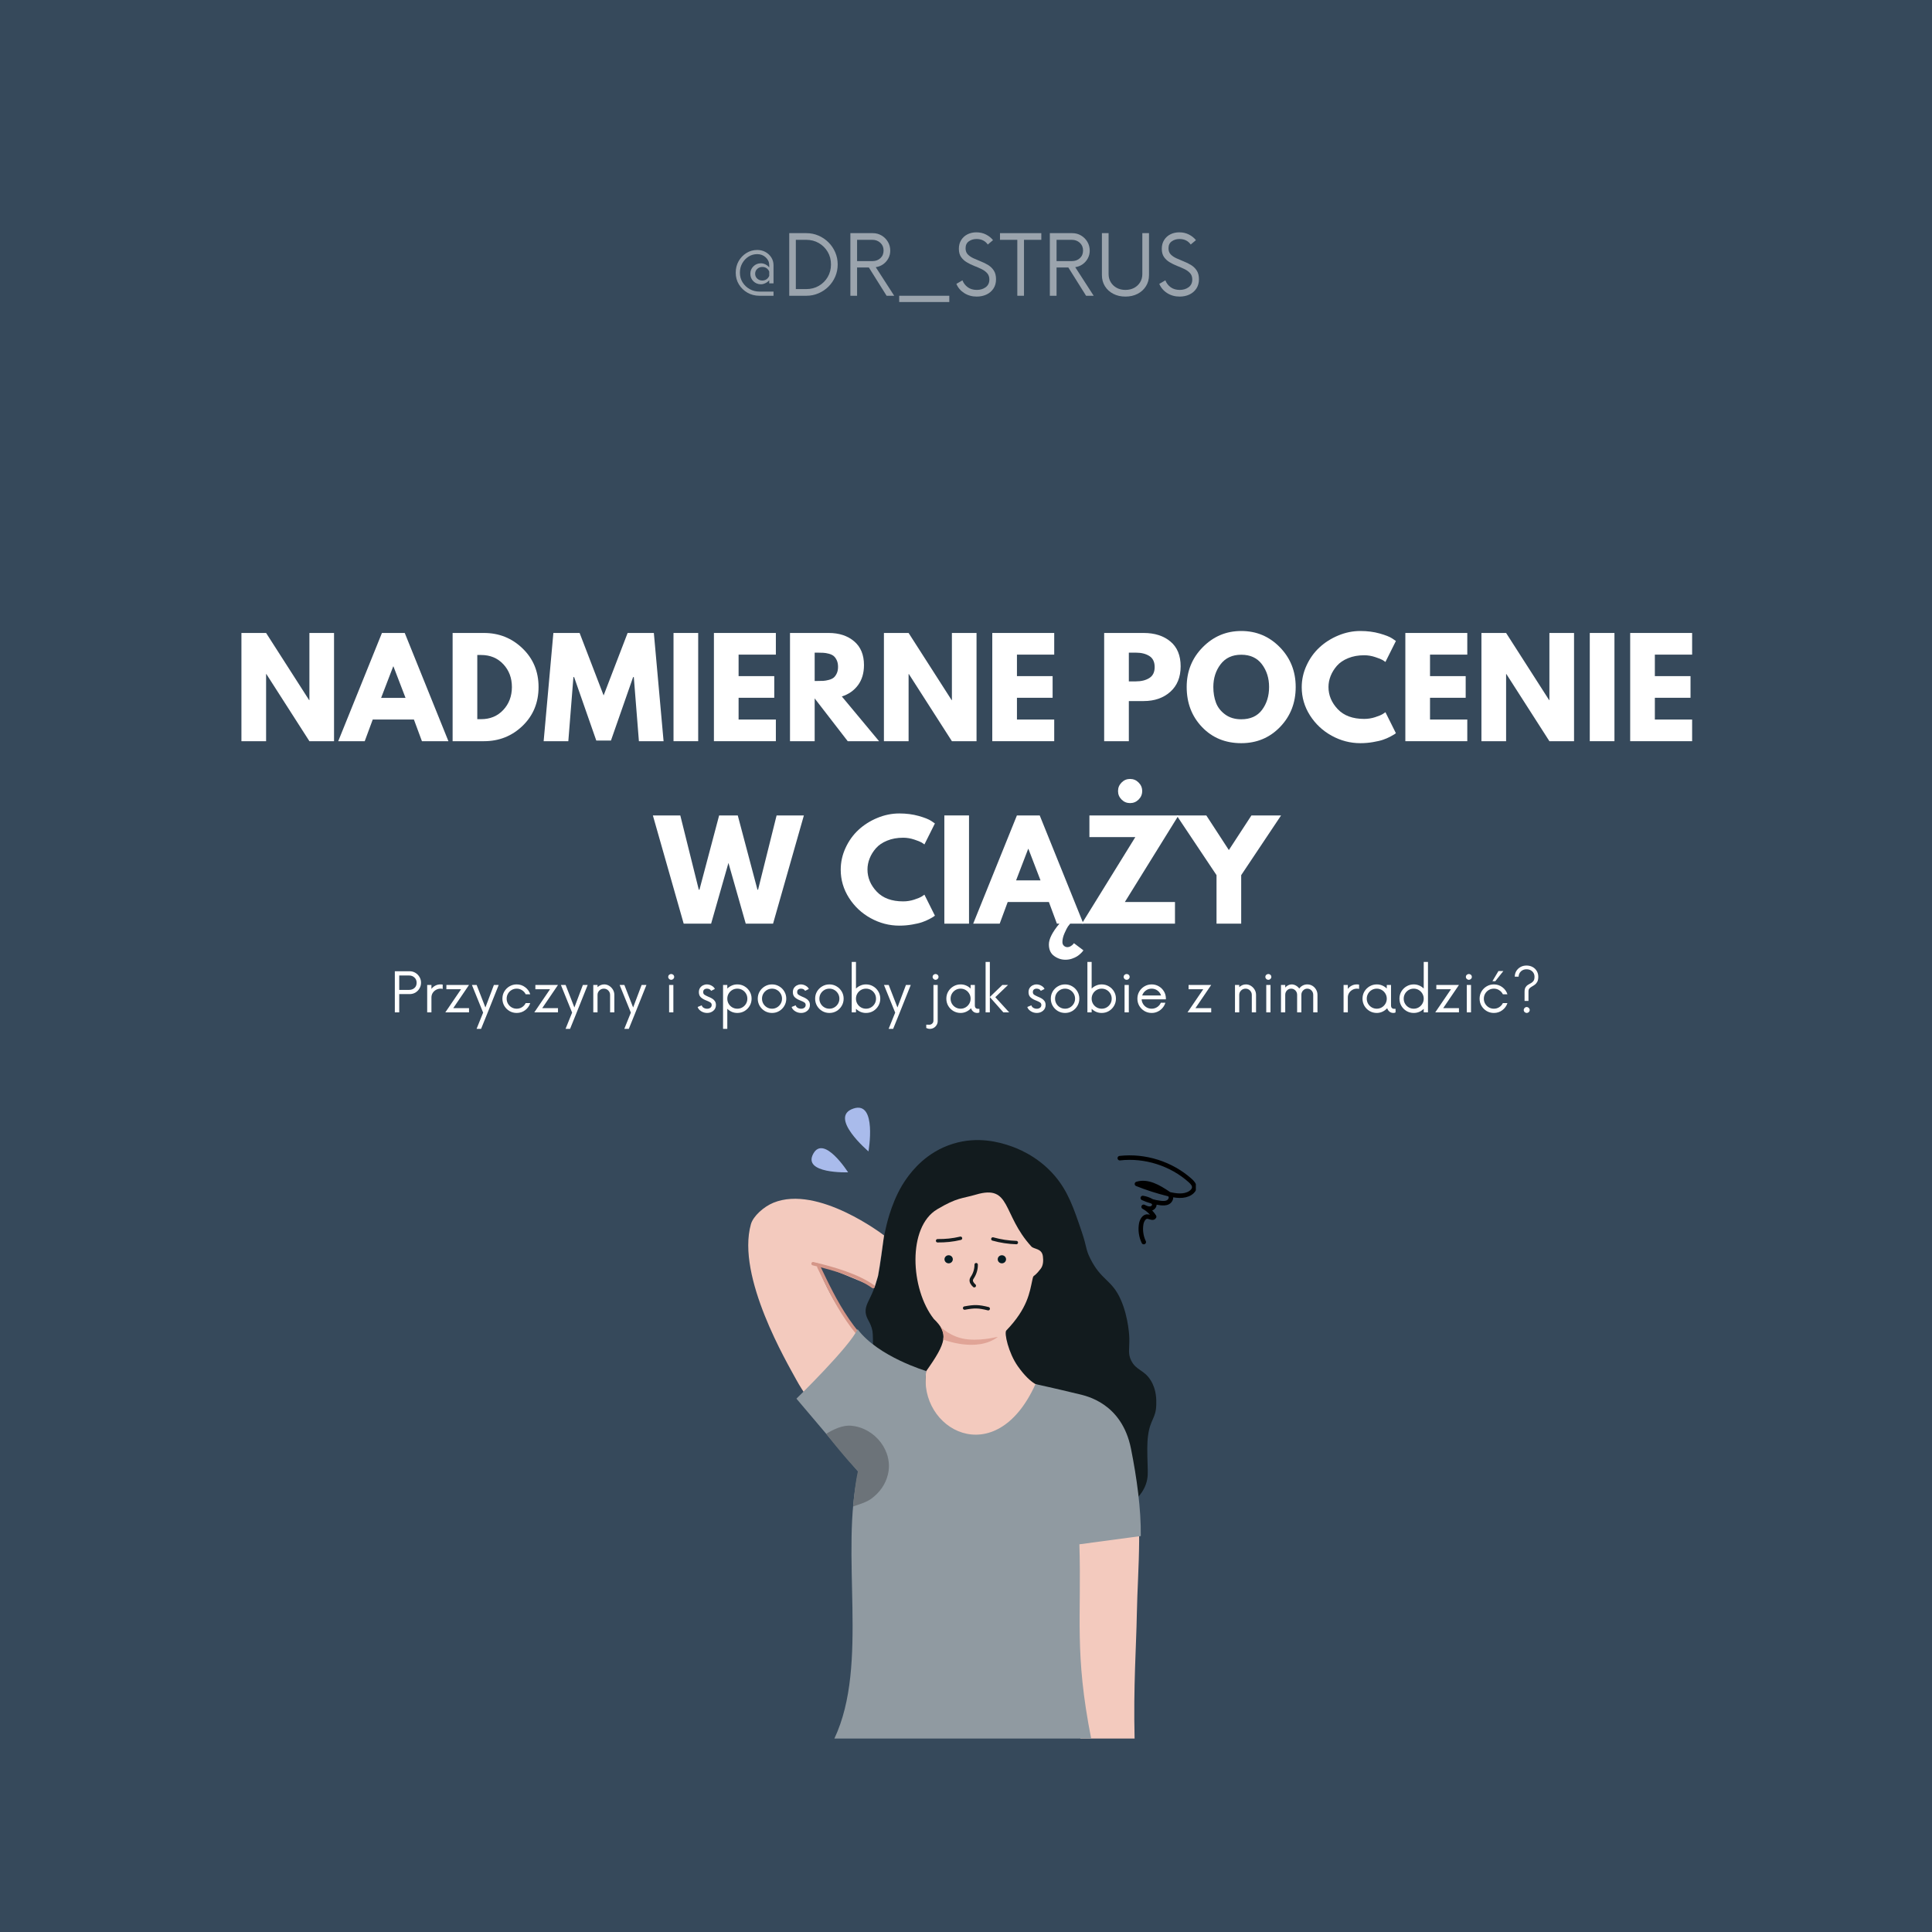 <svg xmlns="http://www.w3.org/2000/svg" xmlns:xlink="http://www.w3.org/1999/xlink" width="1080" zoomAndPan="magnify" viewBox="0 0 810 810" height="1080" preserveAspectRatio="xMidYMid meet" version="1.0"><defs><filter x="0%" y="0%" width="100%" height="100%" id="1502a57ffa"><feColorMatrix values="0 0 0 0 1 0 0 0 0 1 0 0 0 0 1 0 0 0 1 0" color-interpolation-filters="sRGB"/></filter><g/><clipPath id="d9ebde433f"><path d="M 468 484 L 501.367 484 L 501.367 522 L 468 522 Z M 468 484 " clip-rule="nonzero"/></clipPath><mask id="387edca6e8"><g filter="url(#1502a57ffa)"><rect x="-81" width="972" fill="#000000" y="-81" height="972" fill-opacity="0.5"/></g></mask><clipPath id="e1334c1da4"><rect x="0" width="200" y="0" height="44"/></clipPath></defs><rect x="-81" width="972" fill="#ffffff" y="-81" height="972" fill-opacity="1"/><rect x="-81" width="972" fill="#36495b" y="-81" height="972" fill-opacity="1"/><path fill="#a9bbeb" d="M 340.996 483.656 C 345.477 475.617 355.562 491.504 355.562 491.504 C 355.562 491.504 336.242 492.203 340.996 483.656 Z M 340.996 483.656 " fill-opacity="1" fill-rule="nonzero"/><path fill="#a9bbeb" d="M 357.801 464.762 C 367.84 461.395 364.109 482.727 364.109 482.727 C 364.109 482.727 347.121 468.332 357.801 464.762 Z M 357.801 464.762 " fill-opacity="1" fill-rule="nonzero"/><g clip-path="url(#d9ebde433f)"><path stroke-linecap="round" transform="matrix(0.115, 0, 0, 0.115, 235.463, 430.216)" fill="none" stroke-linejoin="round" d="M 2034.9 481.306 C 2126.892 470.799 2222.795 501.3 2291.798 563.084 C 2299.11 569.714 2306.694 577.909 2306.388 587.702 C 2306.116 596.305 2299.586 603.514 2292.308 608.206 C 2268.809 623.201 2238.303 618.407 2211.301 611.81 C 2172.497 602.289 2134.51 590.116 2097.407 575.291 C 2136.415 563.016 2176.714 586.784 2210.689 609.6 C 2214.089 611.912 2217.592 614.293 2219.701 617.795 C 2224.496 625.99 2219.089 637.211 2210.791 641.801 C 2202.391 646.391 2192.29 645.915 2182.904 644.793 C 2160.697 642.107 2138.999 635.885 2118.696 626.5 C 2129.715 628.2 2140.394 631.906 2150.086 637.313 C 2154.507 639.795 2159.098 643.093 2160.492 647.99 C 2162.907 656.184 2154.711 664.413 2146.209 665.399 C 2137.707 666.385 2129.511 662.509 2121.791 658.701 C 2137.401 667.099 2150.8 679.613 2160.186 694.71 C 2156.99 702.293 2145.903 695.696 2137.707 694.302 C 2124.308 692.092 2115.296 707.801 2113.017 721.096 C 2109.208 743.402 2112.507 766.899 2122.301 787.198 " stroke="#000000" stroke-width="16.436" stroke-opacity="1" stroke-miterlimit="10"/></g><path fill="#121b1e" d="M 365.465 575.953 C 365.82 574.402 366.277 560.582 365.773 558.008 C 365.027 554.148 363.168 553.09 362.926 550.207 C 362.684 547.266 364.5 545.176 366.199 540.914 C 368.117 536.121 368.715 532.812 369.562 526.277 C 370.562 518.547 370.094 520.809 371.391 514.871 C 371.988 512.16 374.422 501.867 380.223 493.906 C 382.359 490.965 388.379 482.957 399.602 479.512 C 410.156 476.27 419.047 478.98 422.941 480.234 C 425.848 481.164 434.898 484.414 442.191 492.941 C 447.738 499.418 450.141 506.484 453.344 515.895 C 455.906 523.418 455.031 523.441 457.031 527.508 C 461.672 536.949 466.141 536.363 469.906 544.934 C 473.273 552.586 473.469 560.891 473.469 560.891 C 473.582 565.602 472.789 567.449 474.25 570.402 C 476.352 574.652 479.66 574.195 482.473 578.766 C 484.898 582.695 484.816 586.875 484.77 588.875 C 484.656 594.711 482.254 594.93 481.324 601.902 C 480.875 605.305 480.98 608.762 481.152 614.562 C 481.234 617.344 481.383 619.523 480.418 622.27 C 479.52 624.82 478.086 626.648 476.996 627.809 " fill-opacity="1" fill-rule="nonzero"/><path fill="#f3cabe" d="M 452.965 728.902 L 475.684 728.902 C 475.156 706.891 476.387 690.105 476.625 676.598 C 476.984 657.16 479.477 636.055 474.73 612.828 C 470.859 593.906 461.418 587.703 457.777 586.727 C 455.848 586.211 453.16 585.543 451.484 585.086 C 451.047 595.996 450.449 606.809 450.012 617.711 " fill-opacity="1" fill-rule="nonzero"/><path fill="#f3cabe" d="M 377.973 573.746 C 374.492 571.68 370.816 569.152 367.141 566.039 C 352.793 553.883 345.867 539.133 342.492 529.621 L 366.703 539.625 L 368.117 534.93 C 368.266 534.297 369.414 526.91 369.484 526.266 L 370.645 517.949 C 370.645 517.949 342.961 496.582 324.25 504.254 C 320.184 505.922 315.785 509.863 314.82 513.262 C 308.617 535.332 330.168 571.633 333.832 578.434 C 336.586 583.535 341.41 590 344.281 594.172 C 344.133 594.219 344.445 594.125 344.281 594.172 C 350.438 601.766 357.723 610.219 363.879 617.812 C 368.957 603.406 376.109 593.137 377.973 573.746 Z M 377.973 573.746 " fill-opacity="1" fill-rule="nonzero"/><path fill="#f3cabe" d="M 409.168 500.844 C 424.031 496.453 420.047 509.082 432.395 522.59 C 433.531 523.832 436.816 523.301 437.242 526.738 C 437.449 528.426 437.449 530.461 436.32 531.93 C 432.945 536.305 433.438 533.801 432.797 536.719 C 431.703 541.637 430.922 548.449 421.883 557.836 C 420.941 558.824 422.801 567.23 426.707 572.77 C 432.52 581.008 436.391 581.145 436.391 581.145 C 425.879 614.125 383.828 612.047 388.219 574.996 C 396.992 562.66 397.707 558.949 391.504 552.965 C 381.648 540.395 380.395 514.457 392.902 507.012 C 401.426 501.945 403.254 502.59 409.168 500.844 Z M 409.168 500.844 " fill-opacity="1" fill-rule="nonzero"/><path stroke-linecap="round" transform="matrix(0.115, 0, 0, 0.115, 235.463, 430.216)" fill="none" stroke-linejoin="round" d="M 1469.208 1027.805 C 1505.801 1021.106 1519.2 1021.31 1555.317 1030.117 M 1572.117 775.909 C 1600.31 783.798 1629.115 788.117 1657.715 789.001 " stroke="#121b1e" stroke-width="12.398" stroke-opacity="1" stroke-miterlimit="10"/><path stroke-linecap="round" transform="matrix(0.115, 0, 0, 0.115, 235.463, 430.216)" fill="none" stroke-linejoin="miter" d="M 937.49 877.613 C 993.195 992.611 1064.511 1154.704 1234.109 1251.511 " stroke="#d49688" stroke-width="12" stroke-opacity="1" stroke-miterlimit="10"/><path stroke-linecap="round" transform="matrix(0.115, 0, 0, 0.115, 235.463, 430.216)" fill="none" stroke-linejoin="round" d="M 916.711 865.984 C 994.692 884.515 1078.998 909.508 1135.69 949.597 " stroke="#d49688" stroke-width="12.398" stroke-opacity="1" stroke-miterlimit="10"/><path stroke-linecap="round" transform="matrix(0.115, 0, 0, 0.115, 235.463, 430.216)" fill="none" stroke-linejoin="round" d="M 1454.21 773.393 C 1425.099 780.194 1399.899 782.608 1370.686 782.404 " stroke="#121b1e" stroke-width="12.398" stroke-opacity="1" stroke-miterlimit="10"/><path fill="#e0a497" d="M 395.363 558.812 C 394.879 557.09 394.281 556.227 394.281 556.227 C 394.281 556.227 398.648 560.879 405.859 561.547 C 412.957 562.188 418.965 560.074 418.195 560.637 C 409.262 567.188 395.453 561.602 395.453 561.602 C 395.453 561.602 395.797 560.375 395.363 558.812 Z M 395.363 558.812 " fill-opacity="1" fill-rule="nonzero"/><path stroke-linecap="round" transform="matrix(0.115, 0, 0, 0.115, 235.463, 430.216)" fill="none" stroke-linejoin="round" d="M 1511.31 869.588 C 1511.514 885.502 1506.889 901.415 1498.285 914.812 C 1496.585 917.397 1494.816 920.015 1493.898 922.905 C 1491.313 931.61 1497.707 940.315 1504.509 946.299 " stroke="#121b1e" stroke-width="12.398" stroke-opacity="1" stroke-miterlimit="10"/><path fill="#061c23" d="M 420 526.266 C 419.035 526.289 418.277 527.07 418.301 528.012 C 418.324 528.941 419.125 529.68 420.09 529.656 C 421.055 529.633 421.816 528.852 421.793 527.91 C 421.758 526.977 420.953 526.242 420 526.266 " fill-opacity="1" fill-rule="nonzero"/><path fill="#061c23" d="M 397.773 526.266 C 398.738 526.289 399.496 527.07 399.473 528.012 C 399.449 528.941 398.648 529.68 397.684 529.656 C 396.719 529.633 395.961 528.852 395.98 527.91 C 396.016 526.977 396.82 526.242 397.773 526.266 " fill-opacity="1" fill-rule="nonzero"/><path fill="#909aa1" d="M 478.281 644.004 C 478.418 632.77 476.637 619.707 474.168 607.359 C 470.332 588.164 455.273 585.223 452.32 584.5 C 443.074 582.234 434.129 580.293 434.129 580.293 C 417.289 617.641 384.598 599.078 388.344 574.812 C 388.344 574.812 368.219 568.863 359.535 557.273 C 356.379 564.496 333.91 586.395 333.91 586.395 L 359.891 617.066 C 351.91 651.152 364.555 697.746 349.809 728.902 L 457.48 728.902 C 450.371 692.945 453.48 678.031 452.539 647.453 " fill-opacity="1" fill-rule="nonzero"/><path fill="#6c7379" d="M 365.312 628.336 C 368.75 625.797 371.23 622.398 372.242 618.25 C 374.652 608.543 366.922 598.699 356.988 597.754 C 353.367 597.375 349.371 599.285 346.387 601.133 C 354.289 611.266 359.699 616.848 359.699 616.848 C 359.699 616.848 358.711 620.168 357.652 631.609 C 359.984 630.773 363.199 629.887 365.312 628.336 Z M 365.312 628.336 " fill-opacity="1" fill-rule="nonzero"/><g mask="url(#387edca6e8)"><g transform="matrix(1, 0, 0, 1, 305, 91)"><g clip-path="url(#e1334c1da4)"><g fill="#ffffff" fill-opacity="1"><g transform="translate(1.052, 33)"><g><path d="M 18.25 -5.203 L 16.453 -5.203 L 16.453 -6.516 C 16.066 -6.023 15.539 -5.617 14.875 -5.297 C 14.207 -4.973 13.582 -4.812 13 -4.812 C 11.738 -4.812 10.676 -5.234 9.812 -6.078 C 8.957 -6.922 8.531 -7.973 8.531 -9.234 C 8.531 -10.453 8.957 -11.484 9.812 -12.328 C 10.676 -13.18 11.723 -13.609 12.953 -13.609 C 13.617 -13.609 14.27 -13.445 14.906 -13.125 C 15.551 -12.801 16.066 -12.379 16.453 -11.859 L 16.453 -12.812 C 16.453 -14.102 15.961 -15.195 14.984 -16.094 C 14.004 -17 12.816 -17.453 11.422 -17.453 C 10.078 -17.453 8.859 -17.102 7.766 -16.406 C 6.672 -15.707 5.797 -14.773 5.141 -13.609 C 4.484 -12.441 4.156 -11.129 4.156 -9.672 C 4.156 -8.18 4.523 -6.836 5.266 -5.641 C 6.016 -4.441 7.008 -3.492 8.25 -2.797 C 9.488 -2.098 10.863 -1.75 12.375 -1.75 L 18.25 -1.75 L 18.25 0 L 12.375 0 C 10.508 0 8.828 -0.426 7.328 -1.281 C 5.828 -2.145 4.629 -3.305 3.734 -4.766 C 2.848 -6.223 2.406 -7.859 2.406 -9.672 C 2.406 -11.453 2.805 -13.055 3.609 -14.484 C 4.41 -15.91 5.492 -17.051 6.859 -17.906 C 8.234 -18.77 9.754 -19.203 11.422 -19.203 C 12.703 -19.203 13.852 -18.914 14.875 -18.344 C 15.895 -17.781 16.711 -17.016 17.328 -16.047 C 17.941 -15.086 18.25 -14.008 18.25 -12.812 Z M 13.562 -6.391 C 14.258 -6.391 14.863 -6.578 15.375 -6.953 C 15.883 -7.336 16.242 -7.805 16.453 -8.359 L 16.453 -10.109 C 16.242 -10.691 15.883 -11.164 15.375 -11.531 C 14.863 -11.895 14.258 -12.078 13.562 -12.078 C 12.719 -12.078 12.004 -11.805 11.422 -11.266 C 10.836 -10.723 10.547 -10.047 10.547 -9.234 C 10.547 -8.41 10.836 -7.727 11.422 -7.188 C 12.004 -6.656 12.719 -6.391 13.562 -6.391 Z M 13.562 -6.391 "/></g></g></g><g fill="#ffffff" fill-opacity="1"><g transform="translate(22.704, 33)"><g><path d="M 3.188 0 L 3.188 -26.25 L 10.375 -26.25 C 12.176 -26.25 13.867 -25.906 15.453 -25.219 C 17.047 -24.531 18.441 -23.586 19.641 -22.391 C 20.836 -21.203 21.781 -19.812 22.469 -18.219 C 23.156 -16.633 23.5 -14.938 23.5 -13.125 C 23.5 -11.312 23.156 -9.609 22.469 -8.016 C 21.781 -6.43 20.836 -5.039 19.641 -3.844 C 18.441 -2.656 17.047 -1.719 15.453 -1.031 C 13.867 -0.344 12.176 0 10.375 0 Z M 5.953 -2.797 L 10.328 -2.797 C 12.273 -2.797 14.031 -3.25 15.594 -4.156 C 17.156 -5.062 18.395 -6.289 19.312 -7.844 C 20.227 -9.406 20.688 -11.164 20.688 -13.125 C 20.688 -15.102 20.227 -16.863 19.312 -18.406 C 18.395 -19.957 17.156 -21.188 15.594 -22.094 C 14.031 -23 12.273 -23.453 10.328 -23.453 L 5.953 -23.453 Z M 5.953 -2.797 "/></g></g></g><g fill="#ffffff" fill-opacity="1"><g transform="translate(48.336, 33)"><g><path d="M 13.828 -11.984 L 21.562 0 L 18.375 0 L 10.938 -11.859 L 6 -11.859 L 6 0 L 3.188 0 L 3.188 -26.25 L 12.594 -26.25 C 13.938 -26.25 15.16 -25.922 16.266 -25.266 C 17.379 -24.609 18.266 -23.723 18.922 -22.609 C 19.578 -21.504 19.906 -20.27 19.906 -18.906 C 19.906 -17.738 19.633 -16.656 19.094 -15.656 C 18.551 -14.664 17.828 -13.848 16.922 -13.203 C 16.023 -12.566 14.992 -12.16 13.828 -11.984 Z M 6 -14.531 L 12.422 -14.531 C 13.766 -14.531 14.879 -14.938 15.766 -15.75 C 16.66 -16.562 17.109 -17.641 17.109 -18.984 C 17.109 -20.297 16.656 -21.367 15.75 -22.203 C 14.844 -23.035 13.734 -23.453 12.422 -23.453 L 6 -23.453 Z M 6 -14.531 "/></g></g></g><g fill="#ffffff" fill-opacity="1"><g transform="translate(70.293, 33)"><g><path d="M 1.703 2.625 L 1.703 0 L 22.703 0 L 22.703 2.625 Z M 1.703 2.625 "/></g></g></g><g fill="#ffffff" fill-opacity="1"><g transform="translate(94.7, 33)"><g><path d="M 9.797 0.344 C 7.848 0.344 6.109 -0.141 4.578 -1.109 C 3.047 -2.086 1.941 -3.379 1.266 -4.984 L 3.812 -6.469 C 4.27 -5.281 5.016 -4.312 6.047 -3.562 C 7.086 -2.82 8.352 -2.453 9.844 -2.453 C 11.301 -2.453 12.539 -2.828 13.562 -3.578 C 14.582 -4.336 15.094 -5.422 15.094 -6.828 C 15.094 -7.898 14.785 -8.781 14.172 -9.469 C 13.555 -10.156 12.758 -10.734 11.781 -11.203 C 10.812 -11.672 9.785 -12.113 8.703 -12.531 C 7.629 -12.957 6.602 -13.461 5.625 -14.047 C 4.645 -14.629 3.848 -15.363 3.234 -16.25 C 2.617 -17.145 2.312 -18.289 2.312 -19.688 C 2.312 -21.113 2.641 -22.344 3.297 -23.375 C 3.953 -24.414 4.832 -25.211 5.938 -25.766 C 7.051 -26.316 8.281 -26.594 9.625 -26.594 C 11.145 -26.594 12.508 -26.281 13.719 -25.656 C 14.926 -25.031 15.895 -24.25 16.625 -23.312 L 14.438 -21.484 C 13.352 -23.023 11.781 -23.797 9.719 -23.797 C 8.488 -23.797 7.414 -23.473 6.5 -22.828 C 5.582 -22.191 5.125 -21.219 5.125 -19.906 C 5.125 -18.852 5.426 -18.004 6.031 -17.359 C 6.645 -16.723 7.441 -16.176 8.422 -15.719 C 9.398 -15.27 10.426 -14.832 11.5 -14.406 C 12.582 -13.988 13.613 -13.477 14.594 -12.875 C 15.57 -12.281 16.363 -11.508 16.969 -10.562 C 17.582 -9.613 17.891 -8.395 17.891 -6.906 C 17.891 -5.395 17.523 -4.094 16.797 -3 C 16.066 -1.906 15.086 -1.07 13.859 -0.5 C 12.641 0.062 11.285 0.344 9.797 0.344 Z M 9.797 0.344 "/></g></g></g><g fill="#ffffff" fill-opacity="1"><g transform="translate(113.858, 33)"><g><path d="M 17.719 -26.25 L 17.719 -23.453 L 10.453 -23.453 L 10.453 0 L 7.656 0 L 7.656 -23.453 L 0.391 -23.453 L 0.391 -26.25 Z M 17.719 -26.25 "/></g></g></g><g fill="#ffffff" fill-opacity="1"><g transform="translate(131.967, 33)"><g><path d="M 13.828 -11.984 L 21.562 0 L 18.375 0 L 10.938 -11.859 L 6 -11.859 L 6 0 L 3.188 0 L 3.188 -26.25 L 12.594 -26.25 C 13.938 -26.25 15.16 -25.922 16.266 -25.266 C 17.379 -24.609 18.266 -23.723 18.922 -22.609 C 19.578 -21.504 19.906 -20.27 19.906 -18.906 C 19.906 -17.738 19.633 -16.656 19.094 -15.656 C 18.551 -14.664 17.828 -13.848 16.922 -13.203 C 16.023 -12.566 14.992 -12.16 13.828 -11.984 Z M 6 -14.531 L 12.422 -14.531 C 13.766 -14.531 14.879 -14.938 15.766 -15.75 C 16.66 -16.562 17.109 -17.641 17.109 -18.984 C 17.109 -20.297 16.656 -21.367 15.75 -22.203 C 14.844 -23.035 13.734 -23.453 12.422 -23.453 L 6 -23.453 Z M 6 -14.531 "/></g></g></g><g fill="#ffffff" fill-opacity="1"><g transform="translate(153.925, 33)"><g><path d="M 12.906 0.344 C 11.008 0.344 9.316 -0.039 7.828 -0.812 C 6.336 -1.582 5.172 -2.645 4.328 -4 C 3.484 -5.352 3.062 -6.895 3.062 -8.625 L 3.062 -26.25 L 5.859 -26.25 L 5.859 -9.062 C 5.859 -7.801 6.164 -6.664 6.781 -5.656 C 7.395 -4.656 8.234 -3.867 9.297 -3.297 C 10.359 -2.734 11.562 -2.453 12.906 -2.453 C 14.281 -2.453 15.5 -2.734 16.562 -3.297 C 17.625 -3.867 18.461 -4.656 19.078 -5.656 C 19.691 -6.664 20 -7.801 20 -9.062 L 20 -26.25 L 22.797 -26.25 L 22.797 -8.625 C 22.797 -6.895 22.367 -5.352 21.516 -4 C 20.672 -2.645 19.504 -1.582 18.016 -0.812 C 16.535 -0.039 14.832 0.344 12.906 0.344 Z M 12.906 0.344 "/></g></g></g><g fill="#ffffff" fill-opacity="1"><g transform="translate(179.775, 33)"><g><path d="M 9.797 0.344 C 7.848 0.344 6.109 -0.141 4.578 -1.109 C 3.047 -2.086 1.941 -3.379 1.266 -4.984 L 3.812 -6.469 C 4.27 -5.281 5.016 -4.312 6.047 -3.562 C 7.086 -2.82 8.352 -2.453 9.844 -2.453 C 11.301 -2.453 12.539 -2.828 13.562 -3.578 C 14.582 -4.336 15.094 -5.422 15.094 -6.828 C 15.094 -7.898 14.785 -8.781 14.172 -9.469 C 13.555 -10.156 12.758 -10.734 11.781 -11.203 C 10.812 -11.672 9.785 -12.113 8.703 -12.531 C 7.629 -12.957 6.602 -13.461 5.625 -14.047 C 4.645 -14.629 3.848 -15.363 3.234 -16.25 C 2.617 -17.145 2.312 -18.289 2.312 -19.688 C 2.312 -21.113 2.641 -22.344 3.297 -23.375 C 3.953 -24.414 4.832 -25.211 5.938 -25.766 C 7.051 -26.316 8.281 -26.594 9.625 -26.594 C 11.145 -26.594 12.508 -26.281 13.719 -25.656 C 14.926 -25.031 15.895 -24.25 16.625 -23.312 L 14.438 -21.484 C 13.352 -23.023 11.781 -23.797 9.719 -23.797 C 8.488 -23.797 7.414 -23.473 6.5 -22.828 C 5.582 -22.191 5.125 -21.219 5.125 -19.906 C 5.125 -18.852 5.426 -18.004 6.031 -17.359 C 6.645 -16.723 7.441 -16.176 8.422 -15.719 C 9.398 -15.27 10.426 -14.832 11.5 -14.406 C 12.582 -13.988 13.613 -13.477 14.594 -12.875 C 15.57 -12.281 16.363 -11.508 16.969 -10.562 C 17.582 -9.613 17.891 -8.395 17.891 -6.906 C 17.891 -5.395 17.523 -4.094 16.797 -3 C 16.066 -1.906 15.086 -1.07 13.859 -0.5 C 12.641 0.062 11.285 0.344 9.797 0.344 Z M 9.797 0.344 "/></g></g></g></g></g></g><g fill="#ffffff" fill-opacity="1"><g transform="translate(97.922, 310.75)"><g><path d="M 13.641 -28.156 L 13.641 0 L 3.297 0 L 3.297 -45.375 L 13.641 -45.375 L 31.688 -17.219 L 31.797 -17.219 L 31.797 -45.375 L 42.125 -45.375 L 42.125 0 L 31.797 0 L 13.75 -28.156 Z M 13.641 -28.156 "/></g></g></g><g fill="#ffffff" fill-opacity="1"><g transform="translate(143.349, 310.75)"><g><path d="M 26.344 -45.375 L 44.656 0 L 33.547 0 L 30.188 -9.078 L 12.922 -9.078 L 9.562 0 L -1.547 0 L 16.781 -45.375 Z M 26.672 -18.156 L 21.609 -31.344 L 21.5 -31.344 L 16.438 -18.156 Z M 26.672 -18.156 "/></g></g></g><g fill="#ffffff" fill-opacity="1"><g transform="translate(186.465, 310.75)"><g><path d="M 3.297 -45.375 L 16.438 -45.375 C 22.75 -45.375 28.141 -43.219 32.609 -38.906 C 37.086 -34.602 39.328 -29.207 39.328 -22.719 C 39.328 -16.188 37.098 -10.766 32.641 -6.453 C 28.18 -2.148 22.781 0 16.438 0 L 3.297 0 Z M 13.641 -9.234 L 15.234 -9.234 C 19.016 -9.234 22.102 -10.508 24.5 -13.062 C 26.906 -15.613 28.125 -18.812 28.156 -22.656 C 28.156 -26.508 26.953 -29.719 24.547 -32.281 C 22.148 -34.852 19.047 -36.141 15.234 -36.141 L 13.641 -36.141 Z M 13.641 -9.234 "/></g></g></g><g fill="#ffffff" fill-opacity="1"><g transform="translate(227.053, 310.75)"><g><path d="M 40.812 0 L 38.672 -26.891 L 38.391 -26.891 L 29.094 -0.281 L 22.938 -0.281 L 13.641 -26.891 L 13.359 -26.891 L 11.219 0 L 0.875 0 L 4.953 -45.375 L 15.953 -45.375 L 26.016 -19.188 L 36.078 -45.375 L 47.078 -45.375 L 51.156 0 Z M 40.812 0 "/></g></g></g><g fill="#ffffff" fill-opacity="1"><g transform="translate(279.079, 310.75)"><g><path d="M 13.641 -45.375 L 13.641 0 L 3.297 0 L 3.297 -45.375 Z M 13.641 -45.375 "/></g></g></g><g fill="#ffffff" fill-opacity="1"><g transform="translate(296.017, 310.75)"><g><path d="M 29.266 -45.375 L 29.266 -36.297 L 13.641 -36.297 L 13.641 -27.281 L 28.594 -27.281 L 28.594 -18.203 L 13.641 -18.203 L 13.641 -9.078 L 29.266 -9.078 L 29.266 0 L 3.297 0 L 3.297 -45.375 Z M 29.266 -45.375 "/></g></g></g><g fill="#ffffff" fill-opacity="1"><g transform="translate(327.915, 310.75)"><g><path d="M 3.297 -45.375 L 19.531 -45.375 C 23.883 -45.375 27.438 -44.207 30.188 -41.875 C 32.938 -39.551 34.312 -36.227 34.312 -31.906 C 34.312 -28.562 33.477 -25.758 31.812 -23.5 C 30.145 -21.25 27.883 -19.664 25.031 -18.75 L 40.641 0 L 27.5 0 L 13.641 -17.938 L 13.641 0 L 3.297 0 Z M 13.641 -25.25 L 14.844 -25.25 C 15.801 -25.25 16.609 -25.266 17.266 -25.297 C 17.93 -25.336 18.688 -25.469 19.531 -25.688 C 20.375 -25.906 21.051 -26.211 21.562 -26.609 C 22.07 -27.016 22.508 -27.602 22.875 -28.375 C 23.25 -29.145 23.438 -30.078 23.438 -31.172 C 23.438 -32.273 23.25 -33.211 22.875 -33.984 C 22.508 -34.754 22.07 -35.344 21.562 -35.75 C 21.051 -36.156 20.375 -36.469 19.531 -36.688 C 18.688 -36.906 17.93 -37.031 17.266 -37.062 C 16.609 -37.102 15.801 -37.125 14.844 -37.125 L 13.641 -37.125 Z M 13.641 -25.25 "/></g></g></g><g fill="#ffffff" fill-opacity="1"><g transform="translate(367.292, 310.75)"><g><path d="M 13.641 -28.156 L 13.641 0 L 3.297 0 L 3.297 -45.375 L 13.641 -45.375 L 31.688 -17.219 L 31.797 -17.219 L 31.797 -45.375 L 42.125 -45.375 L 42.125 0 L 31.797 0 L 13.75 -28.156 Z M 13.641 -28.156 "/></g></g></g><g fill="#ffffff" fill-opacity="1"><g transform="translate(412.719, 310.75)"><g><path d="M 29.266 -45.375 L 29.266 -36.297 L 13.641 -36.297 L 13.641 -27.281 L 28.594 -27.281 L 28.594 -18.203 L 13.641 -18.203 L 13.641 -9.078 L 29.266 -9.078 L 29.266 0 L 3.297 0 L 3.297 -45.375 Z M 29.266 -45.375 "/></g></g></g><g fill="#ffffff" fill-opacity="1"><g transform="translate(444.617, 310.75)"><g/></g></g><g fill="#ffffff" fill-opacity="1"><g transform="translate(459.631, 310.75)"><g><path d="M 3.297 -45.375 L 19.859 -45.375 C 24.473 -45.375 28.207 -44.18 31.062 -41.797 C 33.926 -39.41 35.359 -35.941 35.359 -31.391 C 35.359 -26.848 33.91 -23.285 31.016 -20.703 C 28.117 -18.117 24.398 -16.828 19.859 -16.828 L 13.641 -16.828 L 13.641 0 L 3.297 0 Z M 13.641 -25.078 L 16.562 -25.078 C 18.863 -25.078 20.754 -25.547 22.234 -26.484 C 23.723 -27.422 24.469 -28.953 24.469 -31.078 C 24.469 -33.234 23.723 -34.781 22.234 -35.719 C 20.754 -36.656 18.863 -37.125 16.562 -37.125 L 13.641 -37.125 Z M 13.641 -25.078 "/></g></g></g><g fill="#ffffff" fill-opacity="1"><g transform="translate(496.258, 310.75)"><g><path d="M 1.266 -22.719 C 1.266 -29.281 3.5 -34.832 7.969 -39.375 C 12.445 -43.926 17.836 -46.203 24.141 -46.203 C 30.484 -46.203 35.875 -43.938 40.312 -39.406 C 44.75 -34.875 46.969 -29.312 46.969 -22.719 C 46.969 -16.082 44.785 -10.5 40.422 -5.969 C 36.055 -1.438 30.629 0.828 24.141 0.828 C 17.504 0.828 12.031 -1.414 7.719 -5.906 C 3.414 -10.406 1.266 -16.008 1.266 -22.719 Z M 12.438 -22.719 C 12.438 -20.332 12.801 -18.156 13.531 -16.188 C 14.258 -14.227 15.539 -12.57 17.375 -11.219 C 19.207 -9.863 21.461 -9.188 24.141 -9.188 C 27.992 -9.188 30.898 -10.504 32.859 -13.141 C 34.828 -15.785 35.812 -18.977 35.812 -22.719 C 35.812 -26.414 34.812 -29.594 32.812 -32.25 C 30.812 -34.914 27.922 -36.25 24.141 -36.25 C 20.398 -36.25 17.516 -34.914 15.484 -32.25 C 13.453 -29.594 12.438 -26.414 12.438 -22.719 Z M 12.438 -22.719 "/></g></g></g><g fill="#ffffff" fill-opacity="1"><g transform="translate(544.489, 310.75)"><g><path d="M 27.438 -9.344 C 29.02 -9.344 30.551 -9.582 32.031 -10.062 C 33.52 -10.539 34.613 -11 35.312 -11.438 L 36.359 -12.156 L 40.75 -3.359 C 40.602 -3.242 40.398 -3.094 40.141 -2.906 C 39.891 -2.727 39.297 -2.391 38.359 -1.891 C 37.422 -1.398 36.422 -0.973 35.359 -0.609 C 34.297 -0.242 32.898 0.082 31.172 0.375 C 29.453 0.676 27.676 0.828 25.844 0.828 C 21.633 0.828 17.641 -0.207 13.859 -2.281 C 10.078 -4.352 7.031 -7.203 4.719 -10.828 C 2.414 -14.461 1.266 -18.391 1.266 -22.609 C 1.266 -25.797 1.941 -28.852 3.297 -31.781 C 4.648 -34.719 6.453 -37.227 8.703 -39.312 C 10.961 -41.406 13.598 -43.078 16.609 -44.328 C 19.617 -45.578 22.695 -46.203 25.844 -46.203 C 28.781 -46.203 31.484 -45.852 33.953 -45.156 C 36.43 -44.457 38.188 -43.758 39.219 -43.062 L 40.75 -42.016 L 36.359 -33.219 C 36.098 -33.438 35.711 -33.703 35.203 -34.016 C 34.691 -34.328 33.664 -34.738 32.125 -35.25 C 30.582 -35.77 29.02 -36.031 27.438 -36.031 C 24.945 -36.031 22.711 -35.625 20.734 -34.812 C 18.754 -34.008 17.188 -32.945 16.031 -31.625 C 14.875 -30.301 13.992 -28.879 13.391 -27.359 C 12.785 -25.836 12.484 -24.289 12.484 -22.719 C 12.484 -19.27 13.773 -16.176 16.359 -13.438 C 18.941 -10.707 22.633 -9.344 27.438 -9.344 Z M 27.438 -9.344 "/></g></g></g><g fill="#ffffff" fill-opacity="1"><g transform="translate(585.901, 310.75)"><g><path d="M 29.266 -45.375 L 29.266 -36.297 L 13.641 -36.297 L 13.641 -27.281 L 28.594 -27.281 L 28.594 -18.203 L 13.641 -18.203 L 13.641 -9.078 L 29.266 -9.078 L 29.266 0 L 3.297 0 L 3.297 -45.375 Z M 29.266 -45.375 "/></g></g></g><g fill="#ffffff" fill-opacity="1"><g transform="translate(617.799, 310.75)"><g><path d="M 13.641 -28.156 L 13.641 0 L 3.297 0 L 3.297 -45.375 L 13.641 -45.375 L 31.688 -17.219 L 31.797 -17.219 L 31.797 -45.375 L 42.125 -45.375 L 42.125 0 L 31.797 0 L 13.75 -28.156 Z M 13.641 -28.156 "/></g></g></g><g fill="#ffffff" fill-opacity="1"><g transform="translate(663.226, 310.75)"><g><path d="M 13.641 -45.375 L 13.641 0 L 3.297 0 L 3.297 -45.375 Z M 13.641 -45.375 "/></g></g></g><g fill="#ffffff" fill-opacity="1"><g transform="translate(680.165, 310.75)"><g><path d="M 29.266 -45.375 L 29.266 -36.297 L 13.641 -36.297 L 13.641 -27.281 L 28.594 -27.281 L 28.594 -18.203 L 13.641 -18.203 L 13.641 -9.078 L 29.266 -9.078 L 29.266 0 L 3.297 0 L 3.297 -45.375 Z M 29.266 -45.375 "/></g></g></g><g fill="#ffffff" fill-opacity="1"><g transform="translate(274.547, 387.25)"><g><path d="M 38.109 0 L 30.859 -25.469 L 23.594 0 L 12.094 0 L -0.828 -45.375 L 10.672 -45.375 L 18.422 -14.25 L 18.703 -14.25 L 26.953 -45.375 L 34.766 -45.375 L 43.016 -14.25 L 43.281 -14.25 L 51.047 -45.375 L 62.484 -45.375 L 49.562 0 Z M 38.109 0 "/></g></g></g><g fill="#ffffff" fill-opacity="1"><g transform="translate(336.197, 387.25)"><g/></g></g><g fill="#ffffff" fill-opacity="1"><g transform="translate(351.211, 387.25)"><g><path d="M 27.438 -9.344 C 29.02 -9.344 30.551 -9.582 32.031 -10.062 C 33.52 -10.539 34.613 -11 35.312 -11.438 L 36.359 -12.156 L 40.75 -3.359 C 40.602 -3.242 40.398 -3.094 40.141 -2.906 C 39.891 -2.727 39.297 -2.391 38.359 -1.891 C 37.422 -1.398 36.422 -0.973 35.359 -0.609 C 34.297 -0.242 32.898 0.082 31.172 0.375 C 29.453 0.676 27.676 0.828 25.844 0.828 C 21.633 0.828 17.641 -0.207 13.859 -2.281 C 10.078 -4.352 7.031 -7.203 4.719 -10.828 C 2.414 -14.461 1.266 -18.391 1.266 -22.609 C 1.266 -25.797 1.941 -28.852 3.297 -31.781 C 4.648 -34.719 6.453 -37.227 8.703 -39.312 C 10.961 -41.406 13.598 -43.078 16.609 -44.328 C 19.617 -45.578 22.695 -46.203 25.844 -46.203 C 28.781 -46.203 31.484 -45.852 33.953 -45.156 C 36.43 -44.457 38.188 -43.758 39.219 -43.062 L 40.75 -42.016 L 36.359 -33.219 C 36.098 -33.438 35.711 -33.703 35.203 -34.016 C 34.691 -34.328 33.664 -34.738 32.125 -35.25 C 30.582 -35.77 29.02 -36.031 27.438 -36.031 C 24.945 -36.031 22.711 -35.625 20.734 -34.812 C 18.754 -34.008 17.188 -32.945 16.031 -31.625 C 14.875 -30.301 13.992 -28.879 13.391 -27.359 C 12.785 -25.836 12.484 -24.289 12.484 -22.719 C 12.484 -19.27 13.773 -16.176 16.359 -13.438 C 18.941 -10.707 22.633 -9.344 27.438 -9.344 Z M 27.438 -9.344 "/></g></g></g><g fill="#ffffff" fill-opacity="1"><g transform="translate(392.623, 387.25)"><g><path d="M 13.641 -45.375 L 13.641 0 L 3.297 0 L 3.297 -45.375 Z M 13.641 -45.375 "/></g></g></g><g fill="#ffffff" fill-opacity="1"><g transform="translate(409.562, 387.25)"><g><path d="M 30.188 8.688 C 30.188 6.414 31.656 3.52 34.594 0 L 33.547 0 L 30.188 -9.078 L 12.922 -9.078 L 9.562 0 L -1.547 0 L 16.781 -45.375 L 26.344 -45.375 L 44.656 0 L 39.109 0 C 38.848 0.289 38.539 0.68 38.188 1.172 C 37.844 1.672 37.367 2.598 36.766 3.953 C 36.16 5.316 35.859 6.566 35.859 7.703 C 35.859 8.359 36.066 8.879 36.484 9.266 C 36.91 9.648 37.379 9.844 37.891 9.844 C 38.41 9.844 38.898 9.703 39.359 9.422 C 39.816 9.148 40.156 8.867 40.375 8.578 L 40.703 8.188 L 44.656 11.172 C 44.582 11.273 44.484 11.414 44.359 11.594 C 44.234 11.781 43.941 12.094 43.484 12.531 C 43.023 12.977 42.52 13.375 41.969 13.719 C 41.414 14.07 40.707 14.395 39.844 14.688 C 38.988 14.977 38.082 15.125 37.125 15.125 C 35.406 15.125 33.816 14.594 32.359 13.531 C 30.91 12.469 30.188 10.852 30.188 8.688 Z M 26.672 -18.156 L 21.609 -31.344 L 21.5 -31.344 L 16.438 -18.156 Z M 26.672 -18.156 "/></g></g></g><g fill="#ffffff" fill-opacity="1"><g transform="translate(452.679, 387.25)"><g><path d="M 17.547 -59.172 C 18.535 -60.172 19.723 -60.672 21.109 -60.672 C 22.504 -60.672 23.695 -60.172 24.688 -59.172 C 25.688 -58.18 26.188 -56.988 26.188 -55.594 C 26.188 -54.207 25.688 -53.02 24.688 -52.031 C 23.695 -51.039 22.504 -50.547 21.109 -50.547 C 19.723 -50.547 18.535 -51.039 17.547 -52.031 C 16.555 -53.02 16.062 -54.207 16.062 -55.594 C 16.062 -56.988 16.555 -58.18 17.547 -59.172 Z M 41.422 -45.375 L 18.922 -9.078 L 39.938 -9.078 L 39.938 0 L 0.875 0 L 23.312 -36.297 L 4.062 -36.297 L 4.062 -45.375 Z M 41.422 -45.375 "/></g></g></g><g fill="#ffffff" fill-opacity="1"><g transform="translate(494.971, 387.25)"><g><path d="M -1.656 -45.375 L 10.781 -45.375 L 20.234 -30.859 L 29.703 -45.375 L 42.125 -45.375 L 25.406 -20.344 L 25.406 0 L 15.062 0 L 15.062 -20.344 Z M -1.656 -45.375 "/></g></g></g><g fill="#ffffff" fill-opacity="1"><g transform="translate(163.441, 424.45)"><g><path d="M 8.281 -17.25 C 9.176 -17.25 9.984 -17.031 10.703 -16.594 C 11.422 -16.164 11.992 -15.586 12.422 -14.859 C 12.859 -14.129 13.078 -13.328 13.078 -12.453 C 13.078 -11.566 12.859 -10.758 12.422 -10.031 C 11.992 -9.301 11.422 -8.723 10.703 -8.297 C 9.984 -7.879 9.176 -7.672 8.281 -7.672 L 3.938 -7.672 L 3.938 0 L 2.094 0 L 2.094 -17.25 Z M 8.109 -9.438 C 8.973 -9.438 9.707 -9.695 10.312 -10.219 C 10.926 -10.75 11.234 -11.484 11.234 -12.422 C 11.234 -13.336 10.926 -14.07 10.312 -14.625 C 9.707 -15.188 8.973 -15.469 8.109 -15.469 L 3.938 -15.469 L 3.938 -9.438 Z M 8.109 -9.438 "/></g></g></g><g fill="#ffffff" fill-opacity="1"><g transform="translate(177.007, 424.45)"><g><path d="M 7.703 -11.734 C 8.047 -11.734 8.344 -11.703 8.594 -11.641 L 8.594 -9.828 C 8.363 -9.91 8.066 -9.953 7.703 -9.953 C 7.016 -9.953 6.379 -9.785 5.797 -9.453 C 5.211 -9.129 4.742 -8.688 4.391 -8.125 C 4.047 -7.57 3.875 -6.941 3.875 -6.234 L 3.875 0 L 2.094 0 L 2.094 -11.5 L 3.875 -11.5 L 3.875 -9.859 C 4.32 -10.43 4.863 -10.883 5.5 -11.219 C 6.145 -11.562 6.879 -11.734 7.703 -11.734 Z M 7.703 -11.734 "/></g></g></g><g fill="#ffffff" fill-opacity="1"><g transform="translate(185.744, 424.45)"><g><path d="M 10.891 -11.5 L 4.281 -1.781 L 10.891 -1.781 L 10.891 0 L 0.953 0 L 7.562 -9.719 L 1.406 -9.719 L 1.406 -11.5 Z M 10.891 -11.5 "/></g></g></g><g fill="#ffffff" fill-opacity="1"><g transform="translate(197.585, 424.45)"><g><path d="M 9.484 -11.5 L 11.5 -11.5 L 6.562 0.859 L 4.109 6.906 L 2.219 6.906 L 4.969 0.094 L 0.266 -11.5 L 2.25 -11.5 L 5.922 -2.062 Z M 9.484 -11.5 "/></g></g></g><g fill="#ffffff" fill-opacity="1"><g transform="translate(209.34, 424.45)"><g><path d="M 7.281 0.234 C 6.188 0.234 5.18 -0.031 4.266 -0.562 C 3.359 -1.102 2.633 -1.828 2.094 -2.734 C 1.562 -3.648 1.297 -4.656 1.297 -5.75 C 1.297 -6.863 1.562 -7.867 2.094 -8.766 C 2.633 -9.672 3.359 -10.391 4.266 -10.922 C 5.18 -11.461 6.188 -11.734 7.281 -11.734 C 8.613 -11.734 9.797 -11.344 10.828 -10.562 C 11.867 -9.789 12.582 -8.801 12.969 -7.594 L 11.062 -7.594 C 10.719 -8.301 10.207 -8.867 9.531 -9.297 C 8.863 -9.734 8.113 -9.953 7.281 -9.953 C 6.508 -9.953 5.801 -9.766 5.156 -9.391 C 4.52 -9.016 4.016 -8.508 3.641 -7.875 C 3.266 -7.238 3.078 -6.531 3.078 -5.75 C 3.078 -4.969 3.266 -4.258 3.641 -3.625 C 4.016 -2.988 4.52 -2.484 5.156 -2.109 C 5.801 -1.734 6.508 -1.547 7.281 -1.547 C 8.113 -1.547 8.863 -1.758 9.531 -2.188 C 10.207 -2.625 10.719 -3.195 11.062 -3.906 L 12.969 -3.906 C 12.582 -2.695 11.867 -1.703 10.828 -0.922 C 9.797 -0.148 8.613 0.234 7.281 0.234 Z M 7.281 0.234 "/></g></g></g><g fill="#ffffff" fill-opacity="1"><g transform="translate(223.049, 424.45)"><g><path d="M 10.891 -11.5 L 4.281 -1.781 L 10.891 -1.781 L 10.891 0 L 0.953 0 L 7.562 -9.719 L 1.406 -9.719 L 1.406 -11.5 Z M 10.891 -11.5 "/></g></g></g><g fill="#ffffff" fill-opacity="1"><g transform="translate(234.89, 424.45)"><g><path d="M 9.484 -11.5 L 11.5 -11.5 L 6.562 0.859 L 4.109 6.906 L 2.219 6.906 L 4.969 0.094 L 0.266 -11.5 L 2.25 -11.5 L 5.922 -2.062 Z M 9.484 -11.5 "/></g></g></g><g fill="#ffffff" fill-opacity="1"><g transform="translate(246.644, 424.45)"><g><path d="M 6.672 -11.734 C 7.422 -11.734 8.113 -11.535 8.75 -11.141 C 9.395 -10.742 9.914 -10.211 10.312 -9.547 C 10.719 -8.891 10.922 -8.148 10.922 -7.328 L 10.922 0 L 9.141 0 L 9.141 -7.328 C 9.141 -8.055 8.883 -8.676 8.375 -9.188 C 7.875 -9.695 7.258 -9.953 6.531 -9.953 C 5.801 -9.953 5.176 -9.695 4.656 -9.188 C 4.133 -8.676 3.875 -8.055 3.875 -7.328 L 3.875 0 L 2.094 0 L 2.094 -11.5 L 3.875 -11.5 L 3.875 -10.578 C 4.258 -10.941 4.688 -11.223 5.156 -11.422 C 5.625 -11.629 6.129 -11.734 6.672 -11.734 Z M 6.672 -11.734 "/></g></g></g><g fill="#ffffff" fill-opacity="1"><g transform="translate(259.52, 424.45)"><g><path d="M 9.484 -11.5 L 11.5 -11.5 L 6.562 0.859 L 4.109 6.906 L 2.219 6.906 L 4.969 0.094 L 0.266 -11.5 L 2.25 -11.5 L 5.922 -2.062 Z M 9.484 -11.5 "/></g></g></g><g fill="#ffffff" fill-opacity="1"><g transform="translate(271.275, 424.45)"><g/></g></g><g fill="#ffffff" fill-opacity="1"><g transform="translate(278.201, 424.45)"><g><path d="M 3.219 -13.656 C 2.875 -13.656 2.578 -13.773 2.328 -14.016 C 2.078 -14.254 1.953 -14.535 1.953 -14.859 C 1.953 -15.223 2.078 -15.52 2.328 -15.75 C 2.578 -15.977 2.875 -16.094 3.219 -16.094 C 3.539 -16.094 3.828 -15.977 4.078 -15.75 C 4.328 -15.52 4.453 -15.223 4.453 -14.859 C 4.453 -14.535 4.328 -14.254 4.078 -14.016 C 3.828 -13.773 3.539 -13.656 3.219 -13.656 Z M 2.328 0 L 2.328 -11.5 L 4.109 -11.5 L 4.109 0 Z M 2.328 0 "/></g></g></g><g fill="#ffffff" fill-opacity="1"><g transform="translate(284.61, 424.45)"><g/></g></g><g fill="#ffffff" fill-opacity="1"><g transform="translate(291.537, 424.45)"><g><path d="M 4.938 0.234 C 4.02 0.234 3.176 -0.008 2.406 -0.5 C 1.645 -0.988 1.16 -1.578 0.953 -2.266 L 2.672 -2.969 C 2.766 -2.539 3.031 -2.191 3.469 -1.922 C 3.914 -1.66 4.406 -1.531 4.938 -1.531 C 5.457 -1.531 5.906 -1.664 6.281 -1.938 C 6.656 -2.219 6.844 -2.609 6.844 -3.109 C 6.844 -3.566 6.66 -3.922 6.297 -4.172 C 5.93 -4.422 5.406 -4.676 4.719 -4.938 C 3.695 -5.32 2.898 -5.773 2.328 -6.297 C 1.754 -6.828 1.469 -7.547 1.469 -8.453 C 1.469 -9.16 1.625 -9.754 1.938 -10.234 C 2.258 -10.711 2.676 -11.082 3.188 -11.344 C 3.707 -11.602 4.242 -11.734 4.797 -11.734 C 5.523 -11.734 6.211 -11.547 6.859 -11.172 C 7.516 -10.797 7.953 -10.348 8.172 -9.828 L 6.609 -9.031 C 6.453 -9.332 6.223 -9.562 5.922 -9.719 C 5.617 -9.875 5.273 -9.953 4.891 -9.953 C 4.41 -9.953 4.02 -9.832 3.719 -9.594 C 3.426 -9.363 3.281 -9.004 3.281 -8.516 C 3.281 -8.016 3.457 -7.645 3.812 -7.406 C 4.164 -7.164 4.695 -6.891 5.406 -6.578 C 5.906 -6.391 6.398 -6.156 6.891 -5.875 C 7.391 -5.602 7.801 -5.242 8.125 -4.797 C 8.457 -4.359 8.625 -3.797 8.625 -3.109 C 8.625 -2.109 8.266 -1.301 7.547 -0.688 C 6.828 -0.07 5.957 0.234 4.938 0.234 Z M 4.938 0.234 "/></g></g></g><g fill="#ffffff" fill-opacity="1"><g transform="translate(301.05, 424.45)"><g><path d="M 8.078 -11.734 C 9.191 -11.734 10.195 -11.461 11.094 -10.922 C 12 -10.391 12.719 -9.672 13.25 -8.766 C 13.789 -7.867 14.062 -6.863 14.062 -5.75 C 14.062 -4.656 13.789 -3.648 13.25 -2.734 C 12.719 -1.828 12 -1.102 11.094 -0.562 C 10.195 -0.031 9.191 0.234 8.078 0.234 C 7.254 0.234 6.488 0.082 5.781 -0.219 C 5.07 -0.531 4.438 -0.957 3.875 -1.5 L 3.875 6.906 L 2.094 6.906 L 2.094 -11.5 L 3.875 -11.5 L 3.875 -10 C 4.438 -10.539 5.07 -10.961 5.781 -11.266 C 6.488 -11.578 7.254 -11.734 8.078 -11.734 Z M 8.078 -1.547 C 8.859 -1.547 9.566 -1.734 10.203 -2.109 C 10.836 -2.484 11.344 -2.988 11.719 -3.625 C 12.094 -4.27 12.281 -4.977 12.281 -5.75 C 12.281 -6.531 12.094 -7.238 11.719 -7.875 C 11.344 -8.508 10.836 -9.016 10.203 -9.391 C 9.566 -9.766 8.859 -9.953 8.078 -9.953 C 7.305 -9.953 6.598 -9.766 5.953 -9.391 C 5.316 -9.016 4.812 -8.508 4.438 -7.875 C 4.062 -7.238 3.875 -6.531 3.875 -5.75 C 3.875 -4.977 4.062 -4.27 4.438 -3.625 C 4.812 -2.988 5.316 -2.484 5.953 -2.109 C 6.598 -1.734 7.305 -1.547 8.078 -1.547 Z M 8.078 -1.547 "/></g></g></g><g fill="#ffffff" fill-opacity="1"><g transform="translate(316.397, 424.45)"><g><path d="M 7.281 0.234 C 6.188 0.234 5.18 -0.031 4.266 -0.562 C 3.359 -1.102 2.633 -1.828 2.094 -2.734 C 1.562 -3.648 1.297 -4.656 1.297 -5.75 C 1.297 -6.863 1.562 -7.867 2.094 -8.766 C 2.633 -9.672 3.359 -10.391 4.266 -10.922 C 5.18 -11.461 6.188 -11.734 7.281 -11.734 C 8.383 -11.734 9.383 -11.461 10.281 -10.922 C 11.188 -10.391 11.906 -9.672 12.438 -8.766 C 12.977 -7.867 13.25 -6.863 13.25 -5.75 C 13.25 -4.656 12.977 -3.648 12.438 -2.734 C 11.906 -1.828 11.188 -1.102 10.281 -0.562 C 9.383 -0.031 8.383 0.234 7.281 0.234 Z M 7.281 -1.547 C 8.039 -1.547 8.738 -1.734 9.375 -2.109 C 10.008 -2.484 10.516 -2.988 10.891 -3.625 C 11.273 -4.27 11.469 -4.977 11.469 -5.75 C 11.469 -6.531 11.273 -7.238 10.891 -7.875 C 10.516 -8.508 10.008 -9.016 9.375 -9.391 C 8.738 -9.766 8.039 -9.953 7.281 -9.953 C 6.508 -9.953 5.801 -9.766 5.156 -9.391 C 4.52 -9.016 4.016 -8.508 3.641 -7.875 C 3.266 -7.238 3.078 -6.531 3.078 -5.75 C 3.078 -4.977 3.266 -4.27 3.641 -3.625 C 4.016 -2.988 4.52 -2.484 5.156 -2.109 C 5.801 -1.734 6.508 -1.547 7.281 -1.547 Z M 7.281 -1.547 "/></g></g></g><g fill="#ffffff" fill-opacity="1"><g transform="translate(330.939, 424.45)"><g><path d="M 4.938 0.234 C 4.02 0.234 3.176 -0.008 2.406 -0.5 C 1.645 -0.988 1.16 -1.578 0.953 -2.266 L 2.672 -2.969 C 2.766 -2.539 3.031 -2.191 3.469 -1.922 C 3.914 -1.66 4.406 -1.531 4.938 -1.531 C 5.457 -1.531 5.906 -1.664 6.281 -1.938 C 6.656 -2.219 6.844 -2.609 6.844 -3.109 C 6.844 -3.566 6.66 -3.922 6.297 -4.172 C 5.93 -4.422 5.406 -4.676 4.719 -4.938 C 3.695 -5.32 2.898 -5.773 2.328 -6.297 C 1.754 -6.828 1.469 -7.547 1.469 -8.453 C 1.469 -9.16 1.625 -9.754 1.938 -10.234 C 2.258 -10.711 2.676 -11.082 3.188 -11.344 C 3.707 -11.602 4.242 -11.734 4.797 -11.734 C 5.523 -11.734 6.211 -11.547 6.859 -11.172 C 7.516 -10.797 7.953 -10.348 8.172 -9.828 L 6.609 -9.031 C 6.453 -9.332 6.223 -9.562 5.922 -9.719 C 5.617 -9.875 5.273 -9.953 4.891 -9.953 C 4.41 -9.953 4.02 -9.832 3.719 -9.594 C 3.426 -9.363 3.281 -9.004 3.281 -8.516 C 3.281 -8.016 3.457 -7.645 3.812 -7.406 C 4.164 -7.164 4.695 -6.891 5.406 -6.578 C 5.906 -6.391 6.398 -6.156 6.891 -5.875 C 7.391 -5.602 7.801 -5.242 8.125 -4.797 C 8.457 -4.359 8.625 -3.797 8.625 -3.109 C 8.625 -2.109 8.266 -1.301 7.547 -0.688 C 6.828 -0.07 5.957 0.234 4.938 0.234 Z M 4.938 0.234 "/></g></g></g><g fill="#ffffff" fill-opacity="1"><g transform="translate(340.452, 424.45)"><g><path d="M 7.281 0.234 C 6.188 0.234 5.18 -0.031 4.266 -0.562 C 3.359 -1.102 2.633 -1.828 2.094 -2.734 C 1.562 -3.648 1.297 -4.656 1.297 -5.75 C 1.297 -6.863 1.562 -7.867 2.094 -8.766 C 2.633 -9.672 3.359 -10.391 4.266 -10.922 C 5.18 -11.461 6.188 -11.734 7.281 -11.734 C 8.383 -11.734 9.383 -11.461 10.281 -10.922 C 11.188 -10.391 11.906 -9.672 12.438 -8.766 C 12.977 -7.867 13.25 -6.863 13.25 -5.75 C 13.25 -4.656 12.977 -3.648 12.438 -2.734 C 11.906 -1.828 11.188 -1.102 10.281 -0.562 C 9.383 -0.031 8.383 0.234 7.281 0.234 Z M 7.281 -1.547 C 8.039 -1.547 8.738 -1.734 9.375 -2.109 C 10.008 -2.484 10.516 -2.988 10.891 -3.625 C 11.273 -4.27 11.469 -4.977 11.469 -5.75 C 11.469 -6.531 11.273 -7.238 10.891 -7.875 C 10.516 -8.508 10.008 -9.016 9.375 -9.391 C 8.738 -9.766 8.039 -9.953 7.281 -9.953 C 6.508 -9.953 5.801 -9.766 5.156 -9.391 C 4.52 -9.016 4.016 -8.508 3.641 -7.875 C 3.266 -7.238 3.078 -6.531 3.078 -5.75 C 3.078 -4.977 3.266 -4.27 3.641 -3.625 C 4.016 -2.988 4.52 -2.484 5.156 -2.109 C 5.801 -1.734 6.508 -1.547 7.281 -1.547 Z M 7.281 -1.547 "/></g></g></g><g fill="#ffffff" fill-opacity="1"><g transform="translate(354.995, 424.45)"><g><path d="M 8.078 -11.734 C 9.191 -11.734 10.195 -11.461 11.094 -10.922 C 12 -10.391 12.719 -9.672 13.25 -8.766 C 13.789 -7.867 14.062 -6.863 14.062 -5.75 C 14.062 -4.656 13.789 -3.648 13.25 -2.734 C 12.719 -1.828 12 -1.102 11.094 -0.562 C 10.195 -0.031 9.191 0.234 8.078 0.234 C 7.254 0.234 6.488 0.082 5.781 -0.219 C 5.07 -0.531 4.438 -0.957 3.875 -1.5 L 3.875 0 L 2.094 0 L 2.094 -21.156 L 3.875 -21.156 L 3.875 -10 C 4.438 -10.539 5.07 -10.961 5.781 -11.266 C 6.488 -11.578 7.254 -11.734 8.078 -11.734 Z M 8.078 -1.547 C 8.859 -1.547 9.566 -1.734 10.203 -2.109 C 10.836 -2.484 11.344 -2.988 11.719 -3.625 C 12.094 -4.27 12.281 -4.977 12.281 -5.75 C 12.281 -6.531 12.094 -7.238 11.719 -7.875 C 11.344 -8.508 10.836 -9.016 10.203 -9.391 C 9.566 -9.766 8.859 -9.953 8.078 -9.953 C 7.305 -9.953 6.598 -9.766 5.953 -9.391 C 5.316 -9.016 4.812 -8.508 4.438 -7.875 C 4.062 -7.238 3.875 -6.531 3.875 -5.75 C 3.875 -4.977 4.062 -4.27 4.438 -3.625 C 4.812 -2.988 5.316 -2.484 5.953 -2.109 C 6.598 -1.734 7.305 -1.547 8.078 -1.547 Z M 8.078 -1.547 "/></g></g></g><g fill="#ffffff" fill-opacity="1"><g transform="translate(370.342, 424.45)"><g><path d="M 9.484 -11.5 L 11.5 -11.5 L 6.562 0.859 L 4.109 6.906 L 2.219 6.906 L 4.969 0.094 L 0.266 -11.5 L 2.25 -11.5 L 5.922 -2.062 Z M 9.484 -11.5 "/></g></g></g><g fill="#ffffff" fill-opacity="1"><g transform="translate(382.097, 424.45)"><g/></g></g><g fill="#ffffff" fill-opacity="1"><g transform="translate(389.023, 424.45)"><g><path d="M 3.219 -13.656 C 2.895 -13.656 2.609 -13.773 2.359 -14.016 C 2.109 -14.254 1.984 -14.535 1.984 -14.859 C 1.984 -15.223 2.109 -15.52 2.359 -15.75 C 2.609 -15.977 2.895 -16.094 3.219 -16.094 C 3.539 -16.094 3.828 -15.977 4.078 -15.75 C 4.328 -15.52 4.453 -15.223 4.453 -14.859 C 4.453 -14.535 4.328 -14.254 4.078 -14.016 C 3.828 -13.773 3.539 -13.656 3.219 -13.656 Z M 0.828 6.906 C 0.523 6.906 0.238 6.863 -0.031 6.781 C -0.312 6.707 -0.531 6.625 -0.688 6.531 L -0.688 5.141 L 0.609 5.172 C 1.066 5.172 1.469 5.008 1.812 4.688 C 2.156 4.375 2.328 3.953 2.328 3.422 L 2.328 -11.5 L 4.109 -11.5 L 4.109 3.656 C 4.109 4.25 3.957 4.789 3.656 5.281 C 3.363 5.781 2.969 6.176 2.469 6.469 C 1.969 6.758 1.422 6.906 0.828 6.906 Z M 0.828 6.906 "/></g></g></g><g fill="#ffffff" fill-opacity="1"><g transform="translate(395.461, 424.45)"><g><path d="M 14.438 -1.5 L 15.156 -1.5 L 15.156 0 C 14.906 0.156 14.613 0.234 14.281 0.234 C 13.613 0.234 13.055 0.051 12.609 -0.312 C 12.16 -0.676 11.836 -1.156 11.641 -1.75 C 11.109 -1.156 10.461 -0.676 9.703 -0.312 C 8.941 0.051 8.133 0.234 7.281 0.234 C 6.188 0.234 5.18 -0.031 4.266 -0.562 C 3.359 -1.102 2.633 -1.828 2.094 -2.734 C 1.562 -3.648 1.297 -4.656 1.297 -5.75 C 1.297 -6.863 1.562 -7.867 2.094 -8.766 C 2.633 -9.672 3.359 -10.391 4.266 -10.922 C 5.18 -11.461 6.188 -11.734 7.281 -11.734 C 8.102 -11.734 8.875 -11.578 9.594 -11.266 C 10.312 -10.961 10.938 -10.539 11.469 -10 L 11.469 -11.5 L 13.25 -11.5 L 13.25 -2.984 C 13.25 -2.453 13.367 -2.07 13.609 -1.844 C 13.848 -1.613 14.125 -1.5 14.438 -1.5 Z M 7.281 -1.547 C 8.039 -1.547 8.738 -1.734 9.375 -2.109 C 10.008 -2.484 10.516 -2.988 10.891 -3.625 C 11.273 -4.27 11.469 -4.977 11.469 -5.75 C 11.469 -6.531 11.273 -7.238 10.891 -7.875 C 10.516 -8.508 10.008 -9.016 9.375 -9.391 C 8.738 -9.766 8.039 -9.953 7.281 -9.953 C 6.508 -9.953 5.801 -9.766 5.156 -9.391 C 4.52 -9.016 4.016 -8.508 3.641 -7.875 C 3.266 -7.238 3.078 -6.531 3.078 -5.75 C 3.078 -4.977 3.266 -4.27 3.641 -3.625 C 4.016 -2.988 4.52 -2.484 5.156 -2.109 C 5.801 -1.734 6.508 -1.547 7.281 -1.547 Z M 7.281 -1.547 "/></g></g></g><g fill="#ffffff" fill-opacity="1"><g transform="translate(410.952, 424.45)"><g><path d="M 12.156 0 L 9.719 0 L 4.047 -6.406 L 4.047 0 L 2.266 0 L 2.266 -21.156 L 4.047 -21.156 L 4.047 -6.469 L 9.281 -11.5 L 11.672 -11.5 L 6.328 -6.375 Z M 12.156 0 "/></g></g></g><g fill="#ffffff" fill-opacity="1"><g transform="translate(422.822, 424.45)"><g/></g></g><g fill="#ffffff" fill-opacity="1"><g transform="translate(429.748, 424.45)"><g><path d="M 4.938 0.234 C 4.02 0.234 3.176 -0.008 2.406 -0.5 C 1.645 -0.988 1.16 -1.578 0.953 -2.266 L 2.672 -2.969 C 2.766 -2.539 3.031 -2.191 3.469 -1.922 C 3.914 -1.66 4.406 -1.531 4.938 -1.531 C 5.457 -1.531 5.906 -1.664 6.281 -1.938 C 6.656 -2.219 6.844 -2.609 6.844 -3.109 C 6.844 -3.566 6.66 -3.922 6.297 -4.172 C 5.93 -4.422 5.406 -4.676 4.719 -4.938 C 3.695 -5.32 2.898 -5.773 2.328 -6.297 C 1.754 -6.828 1.469 -7.547 1.469 -8.453 C 1.469 -9.16 1.625 -9.754 1.938 -10.234 C 2.258 -10.711 2.676 -11.082 3.188 -11.344 C 3.707 -11.602 4.242 -11.734 4.797 -11.734 C 5.523 -11.734 6.211 -11.547 6.859 -11.172 C 7.516 -10.797 7.953 -10.348 8.172 -9.828 L 6.609 -9.031 C 6.453 -9.332 6.223 -9.562 5.922 -9.719 C 5.617 -9.875 5.273 -9.953 4.891 -9.953 C 4.41 -9.953 4.02 -9.832 3.719 -9.594 C 3.426 -9.363 3.281 -9.004 3.281 -8.516 C 3.281 -8.016 3.457 -7.645 3.812 -7.406 C 4.164 -7.164 4.695 -6.891 5.406 -6.578 C 5.906 -6.391 6.398 -6.156 6.891 -5.875 C 7.391 -5.602 7.801 -5.242 8.125 -4.797 C 8.457 -4.359 8.625 -3.797 8.625 -3.109 C 8.625 -2.109 8.266 -1.301 7.547 -0.688 C 6.828 -0.07 5.957 0.234 4.938 0.234 Z M 4.938 0.234 "/></g></g></g><g fill="#ffffff" fill-opacity="1"><g transform="translate(439.261, 424.45)"><g><path d="M 7.281 0.234 C 6.188 0.234 5.18 -0.031 4.266 -0.562 C 3.359 -1.102 2.633 -1.828 2.094 -2.734 C 1.562 -3.648 1.297 -4.656 1.297 -5.75 C 1.297 -6.863 1.562 -7.867 2.094 -8.766 C 2.633 -9.672 3.359 -10.391 4.266 -10.922 C 5.18 -11.461 6.188 -11.734 7.281 -11.734 C 8.383 -11.734 9.383 -11.461 10.281 -10.922 C 11.188 -10.391 11.906 -9.672 12.438 -8.766 C 12.977 -7.867 13.25 -6.863 13.25 -5.75 C 13.25 -4.656 12.977 -3.648 12.438 -2.734 C 11.906 -1.828 11.188 -1.102 10.281 -0.562 C 9.383 -0.031 8.383 0.234 7.281 0.234 Z M 7.281 -1.547 C 8.039 -1.547 8.738 -1.734 9.375 -2.109 C 10.008 -2.484 10.516 -2.988 10.891 -3.625 C 11.273 -4.27 11.469 -4.977 11.469 -5.75 C 11.469 -6.531 11.273 -7.238 10.891 -7.875 C 10.516 -8.508 10.008 -9.016 9.375 -9.391 C 8.738 -9.766 8.039 -9.953 7.281 -9.953 C 6.508 -9.953 5.801 -9.766 5.156 -9.391 C 4.52 -9.016 4.016 -8.508 3.641 -7.875 C 3.266 -7.238 3.078 -6.531 3.078 -5.75 C 3.078 -4.977 3.266 -4.27 3.641 -3.625 C 4.016 -2.988 4.52 -2.484 5.156 -2.109 C 5.801 -1.734 6.508 -1.547 7.281 -1.547 Z M 7.281 -1.547 "/></g></g></g><g fill="#ffffff" fill-opacity="1"><g transform="translate(453.804, 424.45)"><g><path d="M 8.078 -11.734 C 9.191 -11.734 10.195 -11.461 11.094 -10.922 C 12 -10.391 12.719 -9.672 13.25 -8.766 C 13.789 -7.867 14.062 -6.863 14.062 -5.75 C 14.062 -4.656 13.789 -3.648 13.25 -2.734 C 12.719 -1.828 12 -1.102 11.094 -0.562 C 10.195 -0.031 9.191 0.234 8.078 0.234 C 7.254 0.234 6.488 0.082 5.781 -0.219 C 5.07 -0.531 4.438 -0.957 3.875 -1.5 L 3.875 0 L 2.094 0 L 2.094 -21.156 L 3.875 -21.156 L 3.875 -10 C 4.438 -10.539 5.07 -10.961 5.781 -11.266 C 6.488 -11.578 7.254 -11.734 8.078 -11.734 Z M 8.078 -1.547 C 8.859 -1.547 9.566 -1.734 10.203 -2.109 C 10.836 -2.484 11.344 -2.988 11.719 -3.625 C 12.094 -4.27 12.281 -4.977 12.281 -5.75 C 12.281 -6.531 12.094 -7.238 11.719 -7.875 C 11.344 -8.508 10.836 -9.016 10.203 -9.391 C 9.566 -9.766 8.859 -9.953 8.078 -9.953 C 7.305 -9.953 6.598 -9.766 5.953 -9.391 C 5.316 -9.016 4.812 -8.508 4.438 -7.875 C 4.062 -7.238 3.875 -6.531 3.875 -5.75 C 3.875 -4.977 4.062 -4.27 4.438 -3.625 C 4.812 -2.988 5.316 -2.484 5.953 -2.109 C 6.598 -1.734 7.305 -1.547 8.078 -1.547 Z M 8.078 -1.547 "/></g></g></g><g fill="#ffffff" fill-opacity="1"><g transform="translate(469.151, 424.45)"><g><path d="M 3.219 -13.656 C 2.875 -13.656 2.578 -13.773 2.328 -14.016 C 2.078 -14.254 1.953 -14.535 1.953 -14.859 C 1.953 -15.223 2.078 -15.52 2.328 -15.75 C 2.578 -15.977 2.875 -16.094 3.219 -16.094 C 3.539 -16.094 3.828 -15.977 4.078 -15.75 C 4.328 -15.52 4.453 -15.223 4.453 -14.859 C 4.453 -14.535 4.328 -14.254 4.078 -14.016 C 3.828 -13.773 3.539 -13.656 3.219 -13.656 Z M 2.328 0 L 2.328 -11.5 L 4.109 -11.5 L 4.109 0 Z M 2.328 0 "/></g></g></g><g fill="#ffffff" fill-opacity="1"><g transform="translate(475.56, 424.45)"><g><path d="M 13.25 -5.859 L 13.219 -5.484 L 3.078 -5.484 C 3.117 -4.766 3.328 -4.102 3.703 -3.5 C 4.086 -2.895 4.594 -2.414 5.219 -2.062 C 5.844 -1.719 6.531 -1.547 7.281 -1.547 C 8.133 -1.547 8.91 -1.773 9.609 -2.234 C 10.316 -2.703 10.82 -3.305 11.125 -4.047 L 13.031 -4.047 C 12.781 -3.223 12.375 -2.488 11.812 -1.844 C 11.258 -1.207 10.594 -0.703 9.812 -0.328 C 9.039 0.047 8.195 0.234 7.281 0.234 C 6.188 0.234 5.18 -0.031 4.266 -0.562 C 3.359 -1.102 2.633 -1.828 2.094 -2.734 C 1.562 -3.648 1.297 -4.656 1.297 -5.75 C 1.297 -6.863 1.562 -7.867 2.094 -8.766 C 2.633 -9.672 3.359 -10.391 4.266 -10.922 C 5.18 -11.461 6.188 -11.734 7.281 -11.734 C 8.363 -11.734 9.352 -11.473 10.25 -10.953 C 11.145 -10.43 11.863 -9.727 12.406 -8.844 C 12.945 -7.969 13.227 -6.973 13.25 -5.859 Z M 7.281 -9.953 C 6.352 -9.953 5.531 -9.688 4.812 -9.156 C 4.094 -8.625 3.594 -7.938 3.312 -7.094 L 11.219 -7.094 C 10.945 -7.938 10.453 -8.625 9.734 -9.156 C 9.016 -9.688 8.195 -9.953 7.281 -9.953 Z M 7.281 -9.953 "/></g></g></g><g fill="#ffffff" fill-opacity="1"><g transform="translate(489.988, 424.45)"><g/></g></g><g fill="#ffffff" fill-opacity="1"><g transform="translate(496.914, 424.45)"><g><path d="M 10.891 -11.5 L 4.281 -1.781 L 10.891 -1.781 L 10.891 0 L 0.953 0 L 7.562 -9.719 L 1.406 -9.719 L 1.406 -11.5 Z M 10.891 -11.5 "/></g></g></g><g fill="#ffffff" fill-opacity="1"><g transform="translate(508.755, 424.45)"><g/></g></g><g fill="#ffffff" fill-opacity="1"><g transform="translate(515.682, 424.45)"><g><path d="M 6.672 -11.734 C 7.422 -11.734 8.113 -11.535 8.75 -11.141 C 9.395 -10.742 9.914 -10.211 10.312 -9.547 C 10.719 -8.891 10.922 -8.148 10.922 -7.328 L 10.922 0 L 9.141 0 L 9.141 -7.328 C 9.141 -8.055 8.883 -8.676 8.375 -9.188 C 7.875 -9.695 7.258 -9.953 6.531 -9.953 C 5.801 -9.953 5.176 -9.695 4.656 -9.188 C 4.133 -8.676 3.875 -8.055 3.875 -7.328 L 3.875 0 L 2.094 0 L 2.094 -11.5 L 3.875 -11.5 L 3.875 -10.578 C 4.258 -10.941 4.688 -11.223 5.156 -11.422 C 5.625 -11.629 6.129 -11.734 6.672 -11.734 Z M 6.672 -11.734 "/></g></g></g><g fill="#ffffff" fill-opacity="1"><g transform="translate(528.557, 424.45)"><g><path d="M 3.219 -13.656 C 2.875 -13.656 2.578 -13.773 2.328 -14.016 C 2.078 -14.254 1.953 -14.535 1.953 -14.859 C 1.953 -15.223 2.078 -15.52 2.328 -15.75 C 2.578 -15.977 2.875 -16.094 3.219 -16.094 C 3.539 -16.094 3.828 -15.977 4.078 -15.75 C 4.328 -15.52 4.453 -15.223 4.453 -14.859 C 4.453 -14.535 4.328 -14.254 4.078 -14.016 C 3.828 -13.773 3.539 -13.656 3.219 -13.656 Z M 2.328 0 L 2.328 -11.5 L 4.109 -11.5 L 4.109 0 Z M 2.328 0 "/></g></g></g><g fill="#ffffff" fill-opacity="1"><g transform="translate(534.966, 424.45)"><g><path d="M 13.109 -11.734 C 13.91 -11.734 14.633 -11.535 15.281 -11.141 C 15.926 -10.742 16.438 -10.211 16.812 -9.547 C 17.195 -8.891 17.391 -8.16 17.391 -7.359 L 17.391 0 L 15.609 0 L 15.609 -7.359 C 15.609 -8.086 15.363 -8.703 14.875 -9.203 C 14.383 -9.703 13.797 -9.953 13.109 -9.953 C 12.441 -9.953 11.863 -9.703 11.375 -9.203 C 10.883 -8.703 10.641 -8.086 10.641 -7.359 L 10.641 0 L 8.859 0 L 8.859 -7.359 C 8.859 -8.086 8.613 -8.703 8.125 -9.203 C 7.633 -9.703 7.051 -9.953 6.375 -9.953 C 5.664 -9.953 5.07 -9.703 4.594 -9.203 C 4.113 -8.703 3.875 -8.086 3.875 -7.359 L 3.875 0 L 2.094 0 L 2.094 -11.5 L 3.875 -11.5 L 3.875 -10.438 C 4.227 -10.82 4.633 -11.133 5.094 -11.375 C 5.551 -11.613 6.039 -11.734 6.562 -11.734 C 7.164 -11.734 7.75 -11.578 8.312 -11.266 C 8.883 -10.961 9.363 -10.539 9.75 -10 C 10.133 -10.539 10.617 -10.961 11.203 -11.266 C 11.785 -11.578 12.422 -11.734 13.109 -11.734 Z M 13.109 -11.734 "/></g></g></g><g fill="#ffffff" fill-opacity="1"><g transform="translate(554.28, 424.45)"><g/></g></g><g fill="#ffffff" fill-opacity="1"><g transform="translate(561.206, 424.45)"><g><path d="M 7.703 -11.734 C 8.047 -11.734 8.344 -11.703 8.594 -11.641 L 8.594 -9.828 C 8.363 -9.91 8.066 -9.953 7.703 -9.953 C 7.016 -9.953 6.379 -9.785 5.797 -9.453 C 5.211 -9.129 4.742 -8.688 4.391 -8.125 C 4.047 -7.57 3.875 -6.941 3.875 -6.234 L 3.875 0 L 2.094 0 L 2.094 -11.5 L 3.875 -11.5 L 3.875 -9.859 C 4.32 -10.43 4.863 -10.883 5.5 -11.219 C 6.145 -11.562 6.879 -11.734 7.703 -11.734 Z M 7.703 -11.734 "/></g></g></g><g fill="#ffffff" fill-opacity="1"><g transform="translate(569.943, 424.45)"><g><path d="M 14.438 -1.5 L 15.156 -1.5 L 15.156 0 C 14.906 0.156 14.613 0.234 14.281 0.234 C 13.613 0.234 13.055 0.051 12.609 -0.312 C 12.16 -0.676 11.836 -1.156 11.641 -1.75 C 11.109 -1.156 10.461 -0.676 9.703 -0.312 C 8.941 0.051 8.133 0.234 7.281 0.234 C 6.188 0.234 5.18 -0.031 4.266 -0.562 C 3.359 -1.102 2.633 -1.828 2.094 -2.734 C 1.562 -3.648 1.297 -4.656 1.297 -5.75 C 1.297 -6.863 1.562 -7.867 2.094 -8.766 C 2.633 -9.672 3.359 -10.391 4.266 -10.922 C 5.18 -11.461 6.188 -11.734 7.281 -11.734 C 8.102 -11.734 8.875 -11.578 9.594 -11.266 C 10.312 -10.961 10.938 -10.539 11.469 -10 L 11.469 -11.5 L 13.25 -11.5 L 13.25 -2.984 C 13.25 -2.453 13.367 -2.07 13.609 -1.844 C 13.848 -1.613 14.125 -1.5 14.438 -1.5 Z M 7.281 -1.547 C 8.039 -1.547 8.738 -1.734 9.375 -2.109 C 10.008 -2.484 10.516 -2.988 10.891 -3.625 C 11.273 -4.27 11.469 -4.977 11.469 -5.75 C 11.469 -6.531 11.273 -7.238 10.891 -7.875 C 10.516 -8.508 10.008 -9.016 9.375 -9.391 C 8.738 -9.766 8.039 -9.953 7.281 -9.953 C 6.508 -9.953 5.801 -9.766 5.156 -9.391 C 4.52 -9.016 4.016 -8.508 3.641 -7.875 C 3.266 -7.238 3.078 -6.531 3.078 -5.75 C 3.078 -4.977 3.266 -4.27 3.641 -3.625 C 4.016 -2.988 4.52 -2.484 5.156 -2.109 C 5.801 -1.734 6.508 -1.547 7.281 -1.547 Z M 7.281 -1.547 "/></g></g></g><g fill="#ffffff" fill-opacity="1"><g transform="translate(585.434, 424.45)"><g><path d="M 11.469 -21.156 L 13.25 -21.156 L 13.25 0 L 11.469 0 L 11.469 -1.5 C 10.938 -0.957 10.312 -0.531 9.594 -0.219 C 8.875 0.082 8.102 0.234 7.281 0.234 C 6.188 0.234 5.18 -0.031 4.266 -0.562 C 3.359 -1.102 2.633 -1.828 2.094 -2.734 C 1.562 -3.648 1.297 -4.656 1.297 -5.75 C 1.297 -6.863 1.562 -7.867 2.094 -8.766 C 2.633 -9.672 3.359 -10.391 4.266 -10.922 C 5.18 -11.461 6.188 -11.734 7.281 -11.734 C 8.102 -11.734 8.875 -11.578 9.594 -11.266 C 10.312 -10.961 10.938 -10.539 11.469 -10 Z M 7.281 -1.547 C 8.039 -1.547 8.738 -1.734 9.375 -2.109 C 10.008 -2.484 10.516 -2.988 10.891 -3.625 C 11.273 -4.27 11.469 -4.977 11.469 -5.75 C 11.469 -6.531 11.273 -7.238 10.891 -7.875 C 10.516 -8.508 10.008 -9.016 9.375 -9.391 C 8.738 -9.766 8.039 -9.953 7.281 -9.953 C 6.508 -9.953 5.801 -9.766 5.156 -9.391 C 4.52 -9.016 4.016 -8.508 3.641 -7.875 C 3.266 -7.238 3.078 -6.531 3.078 -5.75 C 3.078 -4.977 3.266 -4.27 3.641 -3.625 C 4.016 -2.988 4.52 -2.484 5.156 -2.109 C 5.801 -1.734 6.508 -1.547 7.281 -1.547 Z M 7.281 -1.547 "/></g></g></g><g fill="#ffffff" fill-opacity="1"><g transform="translate(600.781, 424.45)"><g><path d="M 10.891 -11.5 L 4.281 -1.781 L 10.891 -1.781 L 10.891 0 L 0.953 0 L 7.562 -9.719 L 1.406 -9.719 L 1.406 -11.5 Z M 10.891 -11.5 "/></g></g></g><g fill="#ffffff" fill-opacity="1"><g transform="translate(612.622, 424.45)"><g><path d="M 3.219 -13.656 C 2.875 -13.656 2.578 -13.773 2.328 -14.016 C 2.078 -14.254 1.953 -14.535 1.953 -14.859 C 1.953 -15.223 2.078 -15.52 2.328 -15.75 C 2.578 -15.977 2.875 -16.094 3.219 -16.094 C 3.539 -16.094 3.828 -15.977 4.078 -15.75 C 4.328 -15.52 4.453 -15.223 4.453 -14.859 C 4.453 -14.535 4.328 -14.254 4.078 -14.016 C 3.828 -13.773 3.539 -13.656 3.219 -13.656 Z M 2.328 0 L 2.328 -11.5 L 4.109 -11.5 L 4.109 0 Z M 2.328 0 "/></g></g></g><g fill="#ffffff" fill-opacity="1"><g transform="translate(619.031, 424.45)"><g><path d="M 6.672 -13.078 L 9.203 -17.344 L 11.266 -17.344 L 7.875 -13.078 Z M 7.281 0.234 C 6.188 0.234 5.18 -0.031 4.266 -0.562 C 3.359 -1.102 2.633 -1.828 2.094 -2.734 C 1.562 -3.648 1.297 -4.656 1.297 -5.75 C 1.297 -6.863 1.562 -7.867 2.094 -8.766 C 2.633 -9.672 3.359 -10.391 4.266 -10.922 C 5.18 -11.461 6.188 -11.734 7.281 -11.734 C 8.613 -11.734 9.797 -11.344 10.828 -10.562 C 11.867 -9.789 12.582 -8.801 12.969 -7.594 L 11.062 -7.594 C 10.719 -8.301 10.207 -8.867 9.531 -9.297 C 8.863 -9.734 8.113 -9.953 7.281 -9.953 C 6.508 -9.953 5.801 -9.766 5.156 -9.391 C 4.52 -9.016 4.016 -8.508 3.641 -7.875 C 3.266 -7.238 3.078 -6.531 3.078 -5.75 C 3.078 -4.969 3.266 -4.258 3.641 -3.625 C 4.016 -2.988 4.52 -2.484 5.156 -2.109 C 5.801 -1.734 6.508 -1.547 7.281 -1.547 C 8.113 -1.547 8.863 -1.758 9.531 -2.188 C 10.207 -2.625 10.719 -3.195 11.062 -3.906 L 12.969 -3.906 C 12.582 -2.695 11.867 -1.703 10.828 -0.922 C 9.797 -0.148 8.613 0.234 7.281 0.234 Z M 7.281 0.234 "/></g></g></g><g fill="#ffffff" fill-opacity="1"><g transform="translate(632.741, 424.45)"><g><path d="M 6.438 -4.797 L 6.438 -8.594 C 6.438 -9.438 6.578 -10.082 6.859 -10.531 C 7.141 -10.988 7.484 -11.336 7.891 -11.578 C 8.305 -11.816 8.723 -12.051 9.141 -12.281 C 9.566 -12.508 9.914 -12.816 10.188 -13.203 C 10.469 -13.598 10.609 -14.18 10.609 -14.953 C 10.609 -15.848 10.297 -16.594 9.672 -17.188 C 9.047 -17.781 8.238 -18.078 7.25 -18.078 C 6.32 -18.078 5.547 -17.785 4.922 -17.203 C 4.305 -16.617 3.977 -15.879 3.938 -14.984 L 2.328 -14.984 C 2.348 -15.879 2.57 -16.676 3 -17.375 C 3.438 -18.07 4.02 -18.625 4.75 -19.031 C 5.488 -19.438 6.32 -19.641 7.25 -19.641 C 8.207 -19.641 9.055 -19.438 9.797 -19.031 C 10.547 -18.625 11.129 -18.066 11.547 -17.359 C 11.973 -16.648 12.188 -15.848 12.188 -14.953 C 12.188 -14.047 12.047 -13.336 11.766 -12.828 C 11.492 -12.328 11.156 -11.926 10.75 -11.625 C 10.352 -11.332 9.945 -11.07 9.531 -10.844 C 9.113 -10.613 8.766 -10.348 8.484 -10.047 C 8.211 -9.754 8.078 -9.336 8.078 -8.797 L 8.078 -4.797 Z M 7.359 0.234 C 7.016 0.234 6.719 0.113 6.469 -0.125 C 6.219 -0.363 6.094 -0.656 6.094 -1 C 6.094 -1.332 6.219 -1.625 6.469 -1.875 C 6.719 -2.125 7.016 -2.25 7.359 -2.25 C 7.68 -2.25 7.969 -2.125 8.219 -1.875 C 8.469 -1.625 8.594 -1.332 8.594 -1 C 8.594 -0.656 8.469 -0.363 8.219 -0.125 C 7.969 0.113 7.68 0.234 7.359 0.234 Z M 7.359 0.234 "/></g></g></g></svg>